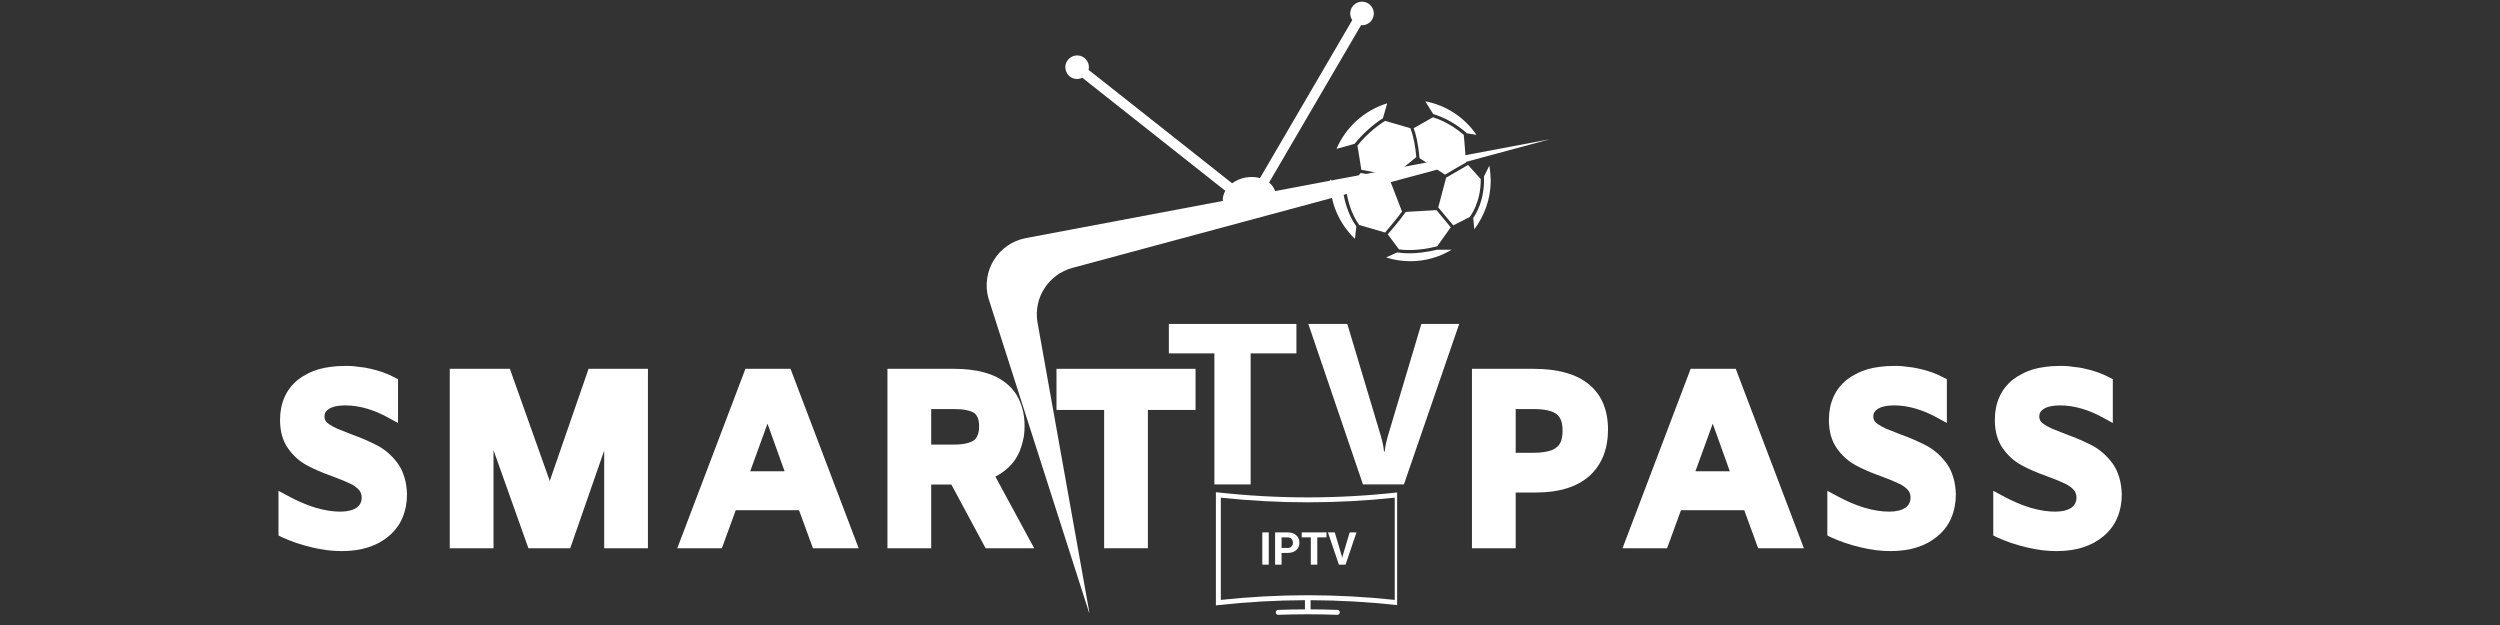 <svg xmlns="http://www.w3.org/2000/svg" xmlns:xlink="http://www.w3.org/1999/xlink" width="400" zoomAndPan="magnify" viewBox="0 0 300 75" height="100" preserveAspectRatio="xMidYMid meet" version="1.0"><rect x="0" y="0" width="300" height="75" fill="#333333" stroke="none"/><defs><g/><clipPath id="d059e69e1e"><path d="M 166 29 L 175 29 L 175 31.852 L 166 31.852 Z M 166 29 " clip-rule="nonzero"/></clipPath><clipPath id="efb02f9ee7"><path d="M 159.148 21 L 163 21 L 163 29 L 159.148 29 Z M 159.148 21 " clip-rule="nonzero"/></clipPath><clipPath id="5bcc105bf3"><path d="M 118 0 L 185.922 0 L 185.922 73.5 L 118 73.5 Z M 118 0 " clip-rule="nonzero"/></clipPath><clipPath id="2d0835773c"><path d="M 145.906 59.062 L 167.656 59.062 L 167.656 74 L 145.906 74 Z M 145.906 59.062 " clip-rule="nonzero"/></clipPath></defs><path fill="#ffffff" d="M 168.242 25.387 L 166.766 21.559 C 165.609 21.191 163.98 20.871 163.273 20.762 C 162.953 21.148 161.969 22.484 161.582 23.043 C 161.691 23.75 162.031 25.516 163.102 27 L 166.211 27.902 C 166.574 27.473 167.535 26.352 168.242 25.387 " fill-opacity="1" fill-rule="nonzero"/><path fill="#ffffff" d="M 170.344 18.977 L 173.406 20.957 C 174.176 20.484 175.375 19.816 175.934 19.492 C 175.867 19.043 175.738 16.914 175.652 16.184 C 174.004 14.742 172.375 14.203 171.949 14.074 C 171.414 14.375 170.043 15.148 169.637 15.387 C 169.871 15.969 170.172 17.062 170.344 18.977 " fill-opacity="1" fill-rule="nonzero"/><path fill="#ffffff" d="M 172.375 25.215 L 168.691 25.43 C 167.988 26.441 166.938 27.645 166.531 28.117 L 167.879 29.922 C 168.414 30.008 170.086 30.16 172.461 29.559 L 174.09 27.277 L 172.375 25.215 " fill-opacity="1" fill-rule="nonzero"/><path fill="#ffffff" d="M 173.535 21.32 L 172.59 24.891 L 174.391 27.043 L 176.426 26.012 L 176.402 25.988 C 176.426 25.965 177.73 24.266 177.688 21.492 C 177.367 21.129 176.555 20.223 176.168 19.793 C 175.633 20.117 174.324 20.848 173.535 21.32 " fill-opacity="1" fill-rule="nonzero"/><path fill="#ffffff" d="M 162.891 17.473 C 162.996 18.117 163.273 19.73 163.359 20.375 C 164.109 20.504 165.844 20.828 167.043 21.234 L 169.957 18.848 C 169.828 17.406 169.594 16.461 169.441 15.945 C 169.355 15.688 169.293 15.516 169.25 15.387 C 168.543 15.191 166.871 14.699 166.211 14.504 C 165.715 14.805 164.176 15.859 162.891 17.473 " fill-opacity="1" fill-rule="nonzero"/><path fill="#ffffff" d="M 178.715 19.879 L 178.074 21.191 C 178.203 23.945 177.09 25.73 176.789 26.16 L 176.918 27.516 C 178.137 25.879 178.887 23.859 178.887 21.664 C 178.867 21.043 178.824 20.461 178.715 19.879 " fill-opacity="1" fill-rule="nonzero"/><path fill="#ffffff" d="M 175.996 15.969 L 175.977 15.988 L 177.176 16.184 C 175.762 14.117 173.578 12.633 171.027 12.16 L 171.992 13.688 C 172.355 13.797 174.156 14.332 175.996 15.969 " fill-opacity="1" fill-rule="nonzero"/><g clip-path="url(#d059e69e1e)"><path fill="#ffffff" d="M 169.121 30.398 C 168.328 30.398 167.816 30.309 167.664 30.289 L 166.336 30.891 C 167.258 31.191 168.223 31.344 169.25 31.344 C 171.051 31.344 172.742 30.848 174.199 29.965 L 172.461 29.965 C 171.094 30.289 169.957 30.398 169.121 30.398 " fill-opacity="1" fill-rule="nonzero"/></g><g clip-path="url(#efb02f9ee7)"><path fill="#ffffff" d="M 161.195 23.062 L 159.613 21.516 C 159.613 21.559 159.613 21.621 159.613 21.664 C 159.613 24.418 160.746 26.891 162.59 28.656 C 162.633 28.246 162.719 27.559 162.762 27.172 C 161.648 25.602 161.281 23.773 161.195 23.062 " fill-opacity="1" fill-rule="nonzero"/></g><path fill="#ffffff" d="M 162.547 17.258 C 163.895 15.578 165.438 14.504 165.953 14.184 L 166.465 12.398 C 163.723 13.234 161.496 15.258 160.383 17.859 C 161.027 17.688 162.074 17.406 162.547 17.258 " fill-opacity="1" fill-rule="nonzero"/><g clip-path="url(#5bcc105bf3)"><path fill="#ffffff" d="M 153.012 22.93 C 152.883 22.527 152.629 22.18 152.289 21.906 L 163.324 3.023 C 163.852 3.066 164.379 2.816 164.664 2.332 C 165.059 1.656 164.832 0.789 164.156 0.395 C 163.48 0 162.613 0.227 162.219 0.902 C 161.934 1.391 161.977 1.973 162.273 2.41 L 151.199 21.367 C 150.668 21.223 150.07 21.191 149.457 21.305 C 148.84 21.422 148.297 21.668 147.855 21.996 L 130.633 8.383 C 130.75 7.867 130.578 7.305 130.137 6.957 C 129.523 6.473 128.633 6.574 128.148 7.188 C 127.66 7.801 127.766 8.691 128.379 9.18 C 128.82 9.527 129.406 9.566 129.879 9.332 L 147.039 22.898 C 146.82 23.277 146.711 23.691 146.738 24.113 L 123.105 28.57 C 119.773 29.199 117.699 32.551 118.617 35.812 L 130.777 73.789 L 124.484 38.594 C 124.039 35.688 125.852 32.91 128.691 32.145 L 185.992 16.707 L 153.012 22.93 " fill-opacity="1" fill-rule="nonzero"/></g><path fill="#ffffff" d="M 155.57 42.406 L 150.078 42.406 L 150.078 58.129 L 145.727 58.129 L 145.727 42.406 L 140.262 42.406 L 140.262 38.875 L 155.57 38.875 L 155.57 42.406 " fill-opacity="1" fill-rule="nonzero"/><path fill="#ffffff" d="M 175.102 38.875 L 168.469 58.129 L 163.555 58.129 L 157 38.875 L 161.676 38.875 L 165.688 52.273 C 165.902 53 166.035 53.641 166.078 54.195 L 166.16 54.195 C 166.223 53.594 166.359 52.938 166.574 52.223 L 170.562 38.875 L 175.102 38.875 " fill-opacity="1" fill-rule="nonzero"/><g clip-path="url(#2d0835773c)"><path fill="#ffffff" d="M 167.367 71.988 C 163.91 71.617 160.402 71.43 156.934 71.43 C 153.461 71.43 149.953 71.617 146.5 71.988 L 146.5 59.723 C 149.953 60.09 153.461 60.277 156.934 60.277 C 160.402 60.277 163.91 60.09 167.367 59.723 Z M 167.629 59.098 C 164.09 59.488 160.492 59.688 156.934 59.688 C 153.371 59.688 149.773 59.488 146.234 59.098 L 145.906 59.062 L 145.906 72.648 L 146.234 72.609 C 149.664 72.23 153.145 72.035 156.594 72.023 L 156.594 73.121 L 156.922 73.121 C 155.738 73.121 154.551 73.145 153.375 73.188 C 153.211 73.191 153.082 73.328 153.09 73.492 C 153.094 73.656 153.23 73.781 153.395 73.777 C 155.742 73.691 158.121 73.691 160.469 73.777 C 160.473 73.777 160.477 73.777 160.48 73.777 C 160.641 73.777 160.77 73.652 160.777 73.492 C 160.781 73.328 160.656 73.191 160.492 73.188 C 159.312 73.145 158.129 73.121 156.941 73.121 L 157.27 73.121 L 157.27 72.023 C 160.719 72.035 164.203 72.23 167.629 72.609 L 167.957 72.648 L 167.957 59.062 L 167.629 59.098 " fill-opacity="1" fill-rule="nonzero"/></g><path fill="#ffffff" d="M 151.477 67.758 L 152.25 67.758 L 152.25 63.887 L 151.477 63.887 L 151.477 67.758 " fill-opacity="1" fill-rule="nonzero"/><path fill="#ffffff" d="M 154.984 65.578 C 154.875 65.695 154.711 65.754 154.492 65.754 L 153.789 65.754 L 153.789 64.484 L 154.492 64.484 C 154.711 64.484 154.875 64.547 154.984 64.668 C 155.098 64.789 155.152 64.941 155.152 65.129 C 155.152 65.309 155.098 65.461 154.984 65.578 Z M 155.543 64.227 C 155.289 64 154.938 63.887 154.492 63.887 L 153.012 63.887 L 153.012 67.758 L 153.789 67.758 L 153.789 66.352 L 154.492 66.352 C 154.938 66.352 155.289 66.242 155.543 66.016 C 155.801 65.789 155.93 65.492 155.93 65.121 C 155.93 64.754 155.801 64.457 155.543 64.227 " fill-opacity="1" fill-rule="nonzero"/><path fill="#ffffff" d="M 156.207 64.484 L 157.297 64.484 L 157.297 67.758 L 158.074 67.758 L 158.074 64.484 L 159.18 64.484 L 159.18 63.887 L 156.207 63.887 L 156.207 64.484 " fill-opacity="1" fill-rule="nonzero"/><path fill="#ffffff" d="M 161.465 67.758 L 162.781 63.887 L 161.961 63.887 L 161.117 66.715 L 161.074 66.918 L 161.059 66.918 L 161.008 66.707 L 160.172 63.887 L 159.352 63.887 L 160.668 67.758 L 161.465 67.758 " fill-opacity="1" fill-rule="nonzero"/><g fill="#ffffff" fill-opacity="1"><g transform="translate(31.809, 65.069)"><g><path d="M 5.594 0.609 C 4.344 0.316 3.148 -0.086 2.016 -0.609 L 1.609 -0.812 L 1.609 -6.172 L 2.688 -5.594 C 3.875 -4.945 5 -4.461 6.062 -4.141 C 7.133 -3.828 8.125 -3.672 9.031 -3.672 C 9.863 -3.672 10.52 -3.832 11 -4.156 C 11.395 -4.445 11.594 -4.852 11.594 -5.375 C 11.594 -5.719 11.488 -6.016 11.281 -6.266 C 11.008 -6.566 10.664 -6.816 10.25 -7.016 C 10.02 -7.129 9.727 -7.258 9.375 -7.406 C 9.031 -7.551 8.629 -7.707 8.172 -7.875 C 7.535 -8.102 6.957 -8.328 6.438 -8.547 C 5.914 -8.773 5.441 -9.004 5.016 -9.234 C 4.129 -9.711 3.379 -10.383 2.766 -11.25 C 2.117 -12.156 1.797 -13.301 1.797 -14.688 C 1.797 -15.688 1.973 -16.586 2.328 -17.391 C 2.68 -18.203 3.211 -18.898 3.922 -19.484 C 4.285 -19.766 4.676 -20.008 5.094 -20.219 C 5.508 -20.438 5.945 -20.613 6.406 -20.75 C 6.863 -20.883 7.352 -20.984 7.875 -21.047 C 8.395 -21.117 8.945 -21.156 9.531 -21.156 C 9.676 -21.156 9.828 -21.156 9.984 -21.156 C 10.141 -21.156 10.289 -21.148 10.438 -21.141 C 10.594 -21.129 10.742 -21.113 10.891 -21.094 C 11.035 -21.07 11.188 -21.051 11.344 -21.031 C 11.5 -21.02 11.645 -21.004 11.781 -20.984 C 11.926 -20.961 12.078 -20.938 12.234 -20.906 C 12.391 -20.875 12.535 -20.844 12.672 -20.812 C 13.723 -20.582 14.688 -20.234 15.562 -19.766 L 15.953 -19.562 L 15.953 -14.312 L 14.891 -14.891 C 13.066 -15.91 11.305 -16.422 9.609 -16.422 C 8.742 -16.422 8.086 -16.273 7.641 -15.984 C 7.297 -15.773 7.125 -15.477 7.125 -15.094 C 7.125 -14.707 7.305 -14.398 7.672 -14.172 C 7.922 -13.992 8.266 -13.805 8.703 -13.609 C 9.148 -13.422 9.676 -13.211 10.281 -12.984 C 10.926 -12.754 11.52 -12.52 12.062 -12.281 C 12.602 -12.039 13.094 -11.805 13.531 -11.578 C 14.457 -11.078 15.258 -10.363 15.938 -9.438 C 16.281 -8.957 16.539 -8.41 16.719 -7.797 C 16.906 -7.191 17.008 -6.516 17.031 -5.766 C 17.031 -4.734 16.848 -3.785 16.484 -2.922 C 16.117 -2.066 15.566 -1.332 14.828 -0.719 C 13.41 0.469 11.535 1.062 9.203 1.062 C 8.629 1.062 8.039 1.023 7.438 0.953 C 6.844 0.879 6.227 0.766 5.594 0.609 Z M 5.594 0.609 "/></g></g></g><g fill="#ffffff" fill-opacity="1"><g transform="translate(51.722, 65.069)"><g><path d="M 25.312 0.719 L 20.781 0.719 L 20.781 -11 L 16.875 0.234 L 16.703 0.719 L 11.688 0.719 L 11.516 0.234 L 7.5 -11.047 L 7.5 0.719 L 2.25 0.719 L 2.25 -20.812 L 9.469 -20.812 L 9.641 -20.312 L 14.25 -7.359 L 18.734 -20.312 L 18.906 -20.812 L 26.031 -20.812 L 26.031 0.719 Z M 25.312 0.719 "/></g></g></g><g fill="#ffffff" fill-opacity="1"><g transform="translate(81.446, 65.069)"><g><path d="M 14.438 -3.844 L 6.844 -3.844 L 5.344 0.266 L 5.172 0.719 L -0.172 0.719 L 0.203 -0.266 L 7.828 -20.344 L 8 -20.812 L 13.422 -20.812 L 13.594 -20.344 L 21.219 -0.266 L 21.594 0.719 L 16.109 0.719 L 15.938 0.266 Z M 12.703 -8.516 L 10.656 -14.234 L 8.578 -8.516 Z M 12.703 -8.516 "/></g></g></g><g fill="#ffffff" fill-opacity="1"><g transform="translate(104.244, 65.069)"><g><path d="M 13.828 0.344 L 9.922 -6.922 L 7.5 -6.922 L 7.5 0.719 L 2.25 0.719 L 2.25 -20.812 L 10.219 -20.812 C 12.988 -20.812 15.082 -20.234 16.5 -19.078 C 16.988 -18.691 17.395 -18.238 17.719 -17.719 C 18.039 -17.195 18.285 -16.625 18.453 -16 C 18.617 -15.375 18.703 -14.707 18.703 -14 C 18.703 -13.781 18.695 -13.566 18.688 -13.359 C 18.676 -13.148 18.656 -12.941 18.625 -12.734 C 18.594 -12.535 18.551 -12.336 18.5 -12.141 C 18.457 -11.953 18.406 -11.766 18.344 -11.578 C 18.289 -11.398 18.227 -11.219 18.156 -11.031 C 18.094 -10.852 18.016 -10.68 17.922 -10.516 C 17.828 -10.359 17.734 -10.191 17.641 -10.016 C 17.055 -9.129 16.242 -8.414 15.203 -7.875 L 19.281 -0.344 L 19.859 0.719 L 14.031 0.719 Z M 7.5 -11.719 L 10.25 -11.719 C 10.633 -11.719 10.984 -11.738 11.297 -11.781 C 11.617 -11.832 11.883 -11.895 12.094 -11.969 C 12.301 -12.051 12.484 -12.141 12.641 -12.234 C 12.828 -12.391 12.973 -12.598 13.078 -12.859 C 13.191 -13.117 13.25 -13.469 13.25 -13.906 C 13.25 -14.676 13.055 -15.207 12.672 -15.5 C 12.191 -15.82 11.375 -15.984 10.219 -15.984 L 7.5 -15.984 Z M 7.5 -11.719 "/></g></g></g><g fill="#ffffff" fill-opacity="1"><g transform="translate(125.888, 65.069)"><g><path d="M 6.609 -15.875 L 0.891 -15.875 L 0.891 -20.812 L 17.578 -20.812 L 17.578 -15.875 L 11.859 -15.875 L 11.859 0.719 L 6.609 0.719 Z M 6.609 -15.875 "/></g></g></g><g fill="#ffffff" fill-opacity="1"><g transform="translate(145.801, 65.069)"><g/></g></g><g fill="#ffffff" fill-opacity="1"><g transform="translate(155.325, 65.069)"><g/></g></g><g fill="#ffffff" fill-opacity="1"><g transform="translate(164.849, 65.069)"><g/></g></g><g fill="#ffffff" fill-opacity="1"><g transform="translate(174.384, 65.069)"><g><path d="M 2.969 -20.812 L 9.609 -20.812 C 12.555 -20.812 14.781 -20.191 16.281 -18.953 C 17.812 -17.691 18.578 -15.875 18.578 -13.5 C 18.578 -12.352 18.391 -11.305 18.016 -10.359 C 17.641 -9.422 17.078 -8.613 16.328 -7.938 C 14.828 -6.625 12.703 -5.969 9.953 -5.969 L 7.5 -5.969 L 7.5 0.719 L 2.25 0.719 L 2.25 -20.812 Z M 9.641 -10.734 C 10.078 -10.734 10.477 -10.758 10.844 -10.812 C 11.219 -10.875 11.531 -10.945 11.781 -11.031 C 12.031 -11.125 12.227 -11.238 12.375 -11.375 C 12.625 -11.539 12.812 -11.789 12.938 -12.125 C 13.062 -12.469 13.125 -12.898 13.125 -13.422 C 13.125 -14.359 12.883 -15.008 12.406 -15.375 C 11.863 -15.781 10.93 -15.984 9.609 -15.984 L 7.5 -15.984 L 7.5 -10.734 Z M 9.641 -10.734 "/></g></g></g><g fill="#ffffff" fill-opacity="1"><g transform="translate(194.873, 65.069)"><g><path d="M 14.438 -3.844 L 6.844 -3.844 L 5.344 0.266 L 5.172 0.719 L -0.172 0.719 L 0.203 -0.266 L 7.828 -20.344 L 8 -20.812 L 13.422 -20.812 L 13.594 -20.344 L 21.219 -0.266 L 21.594 0.719 L 16.109 0.719 L 15.938 0.266 Z M 12.703 -8.516 L 10.656 -14.234 L 8.578 -8.516 Z M 12.703 -8.516 "/></g></g></g><g fill="#ffffff" fill-opacity="1"><g transform="translate(217.671, 65.069)"><g><path d="M 5.594 0.609 C 4.344 0.316 3.148 -0.086 2.016 -0.609 L 1.609 -0.812 L 1.609 -6.172 L 2.688 -5.594 C 3.875 -4.945 5 -4.461 6.062 -4.141 C 7.133 -3.828 8.125 -3.672 9.031 -3.672 C 9.863 -3.672 10.52 -3.832 11 -4.156 C 11.395 -4.445 11.594 -4.852 11.594 -5.375 C 11.594 -5.719 11.488 -6.016 11.281 -6.266 C 11.008 -6.566 10.664 -6.816 10.25 -7.016 C 10.02 -7.129 9.727 -7.258 9.375 -7.406 C 9.031 -7.551 8.629 -7.707 8.172 -7.875 C 7.535 -8.102 6.957 -8.328 6.438 -8.547 C 5.914 -8.773 5.441 -9.004 5.016 -9.234 C 4.129 -9.711 3.379 -10.383 2.766 -11.25 C 2.117 -12.156 1.797 -13.301 1.797 -14.688 C 1.797 -15.688 1.973 -16.586 2.328 -17.391 C 2.68 -18.203 3.211 -18.898 3.922 -19.484 C 4.285 -19.766 4.676 -20.008 5.094 -20.219 C 5.508 -20.438 5.945 -20.613 6.406 -20.75 C 6.863 -20.883 7.352 -20.984 7.875 -21.047 C 8.395 -21.117 8.945 -21.156 9.531 -21.156 C 9.676 -21.156 9.828 -21.156 9.984 -21.156 C 10.141 -21.156 10.289 -21.148 10.438 -21.141 C 10.594 -21.129 10.742 -21.113 10.891 -21.094 C 11.035 -21.07 11.188 -21.051 11.344 -21.031 C 11.5 -21.02 11.645 -21.004 11.781 -20.984 C 11.926 -20.961 12.078 -20.938 12.234 -20.906 C 12.391 -20.875 12.535 -20.844 12.672 -20.812 C 13.723 -20.582 14.688 -20.234 15.562 -19.766 L 15.953 -19.562 L 15.953 -14.312 L 14.891 -14.891 C 13.066 -15.91 11.305 -16.422 9.609 -16.422 C 8.742 -16.422 8.086 -16.273 7.641 -15.984 C 7.297 -15.773 7.125 -15.477 7.125 -15.094 C 7.125 -14.707 7.305 -14.398 7.672 -14.172 C 7.922 -13.992 8.266 -13.805 8.703 -13.609 C 9.148 -13.422 9.676 -13.211 10.281 -12.984 C 10.926 -12.754 11.52 -12.52 12.062 -12.281 C 12.602 -12.039 13.094 -11.805 13.531 -11.578 C 14.457 -11.078 15.258 -10.363 15.938 -9.438 C 16.281 -8.957 16.539 -8.41 16.719 -7.797 C 16.906 -7.191 17.008 -6.516 17.031 -5.766 C 17.031 -4.734 16.848 -3.785 16.484 -2.922 C 16.117 -2.066 15.566 -1.332 14.828 -0.719 C 13.41 0.469 11.535 1.062 9.203 1.062 C 8.629 1.062 8.039 1.023 7.438 0.953 C 6.844 0.879 6.227 0.766 5.594 0.609 Z M 5.594 0.609 "/></g></g></g><g fill="#ffffff" fill-opacity="1"><g transform="translate(237.584, 65.069)"><g><path d="M 5.594 0.609 C 4.344 0.316 3.148 -0.086 2.016 -0.609 L 1.609 -0.812 L 1.609 -6.172 L 2.688 -5.594 C 3.875 -4.945 5 -4.461 6.062 -4.141 C 7.133 -3.828 8.125 -3.672 9.031 -3.672 C 9.863 -3.672 10.52 -3.832 11 -4.156 C 11.395 -4.445 11.594 -4.852 11.594 -5.375 C 11.594 -5.719 11.488 -6.016 11.281 -6.266 C 11.008 -6.566 10.664 -6.816 10.25 -7.016 C 10.02 -7.129 9.727 -7.258 9.375 -7.406 C 9.031 -7.551 8.629 -7.707 8.172 -7.875 C 7.535 -8.102 6.957 -8.328 6.438 -8.547 C 5.914 -8.773 5.441 -9.004 5.016 -9.234 C 4.129 -9.711 3.379 -10.383 2.766 -11.25 C 2.117 -12.156 1.797 -13.301 1.797 -14.688 C 1.797 -15.688 1.973 -16.586 2.328 -17.391 C 2.68 -18.203 3.211 -18.898 3.922 -19.484 C 4.285 -19.766 4.676 -20.008 5.094 -20.219 C 5.508 -20.438 5.945 -20.613 6.406 -20.75 C 6.863 -20.883 7.352 -20.984 7.875 -21.047 C 8.395 -21.117 8.945 -21.156 9.531 -21.156 C 9.676 -21.156 9.828 -21.156 9.984 -21.156 C 10.141 -21.156 10.289 -21.148 10.438 -21.141 C 10.594 -21.129 10.742 -21.113 10.891 -21.094 C 11.035 -21.07 11.188 -21.051 11.344 -21.031 C 11.5 -21.02 11.645 -21.004 11.781 -20.984 C 11.926 -20.961 12.078 -20.938 12.234 -20.906 C 12.391 -20.875 12.535 -20.844 12.672 -20.812 C 13.723 -20.582 14.688 -20.234 15.562 -19.766 L 15.953 -19.562 L 15.953 -14.312 L 14.891 -14.891 C 13.066 -15.91 11.305 -16.422 9.609 -16.422 C 8.742 -16.422 8.086 -16.273 7.641 -15.984 C 7.297 -15.773 7.125 -15.477 7.125 -15.094 C 7.125 -14.707 7.305 -14.398 7.672 -14.172 C 7.922 -13.992 8.266 -13.805 8.703 -13.609 C 9.148 -13.422 9.676 -13.211 10.281 -12.984 C 10.926 -12.754 11.52 -12.52 12.062 -12.281 C 12.602 -12.039 13.094 -11.805 13.531 -11.578 C 14.457 -11.078 15.258 -10.363 15.938 -9.438 C 16.281 -8.957 16.539 -8.41 16.719 -7.797 C 16.906 -7.191 17.008 -6.516 17.031 -5.766 C 17.031 -4.734 16.848 -3.785 16.484 -2.922 C 16.117 -2.066 15.566 -1.332 14.828 -0.719 C 13.41 0.469 11.535 1.062 9.203 1.062 C 8.629 1.062 8.039 1.023 7.438 0.953 C 6.844 0.879 6.227 0.766 5.594 0.609 Z M 5.594 0.609 "/></g></g></g></svg>